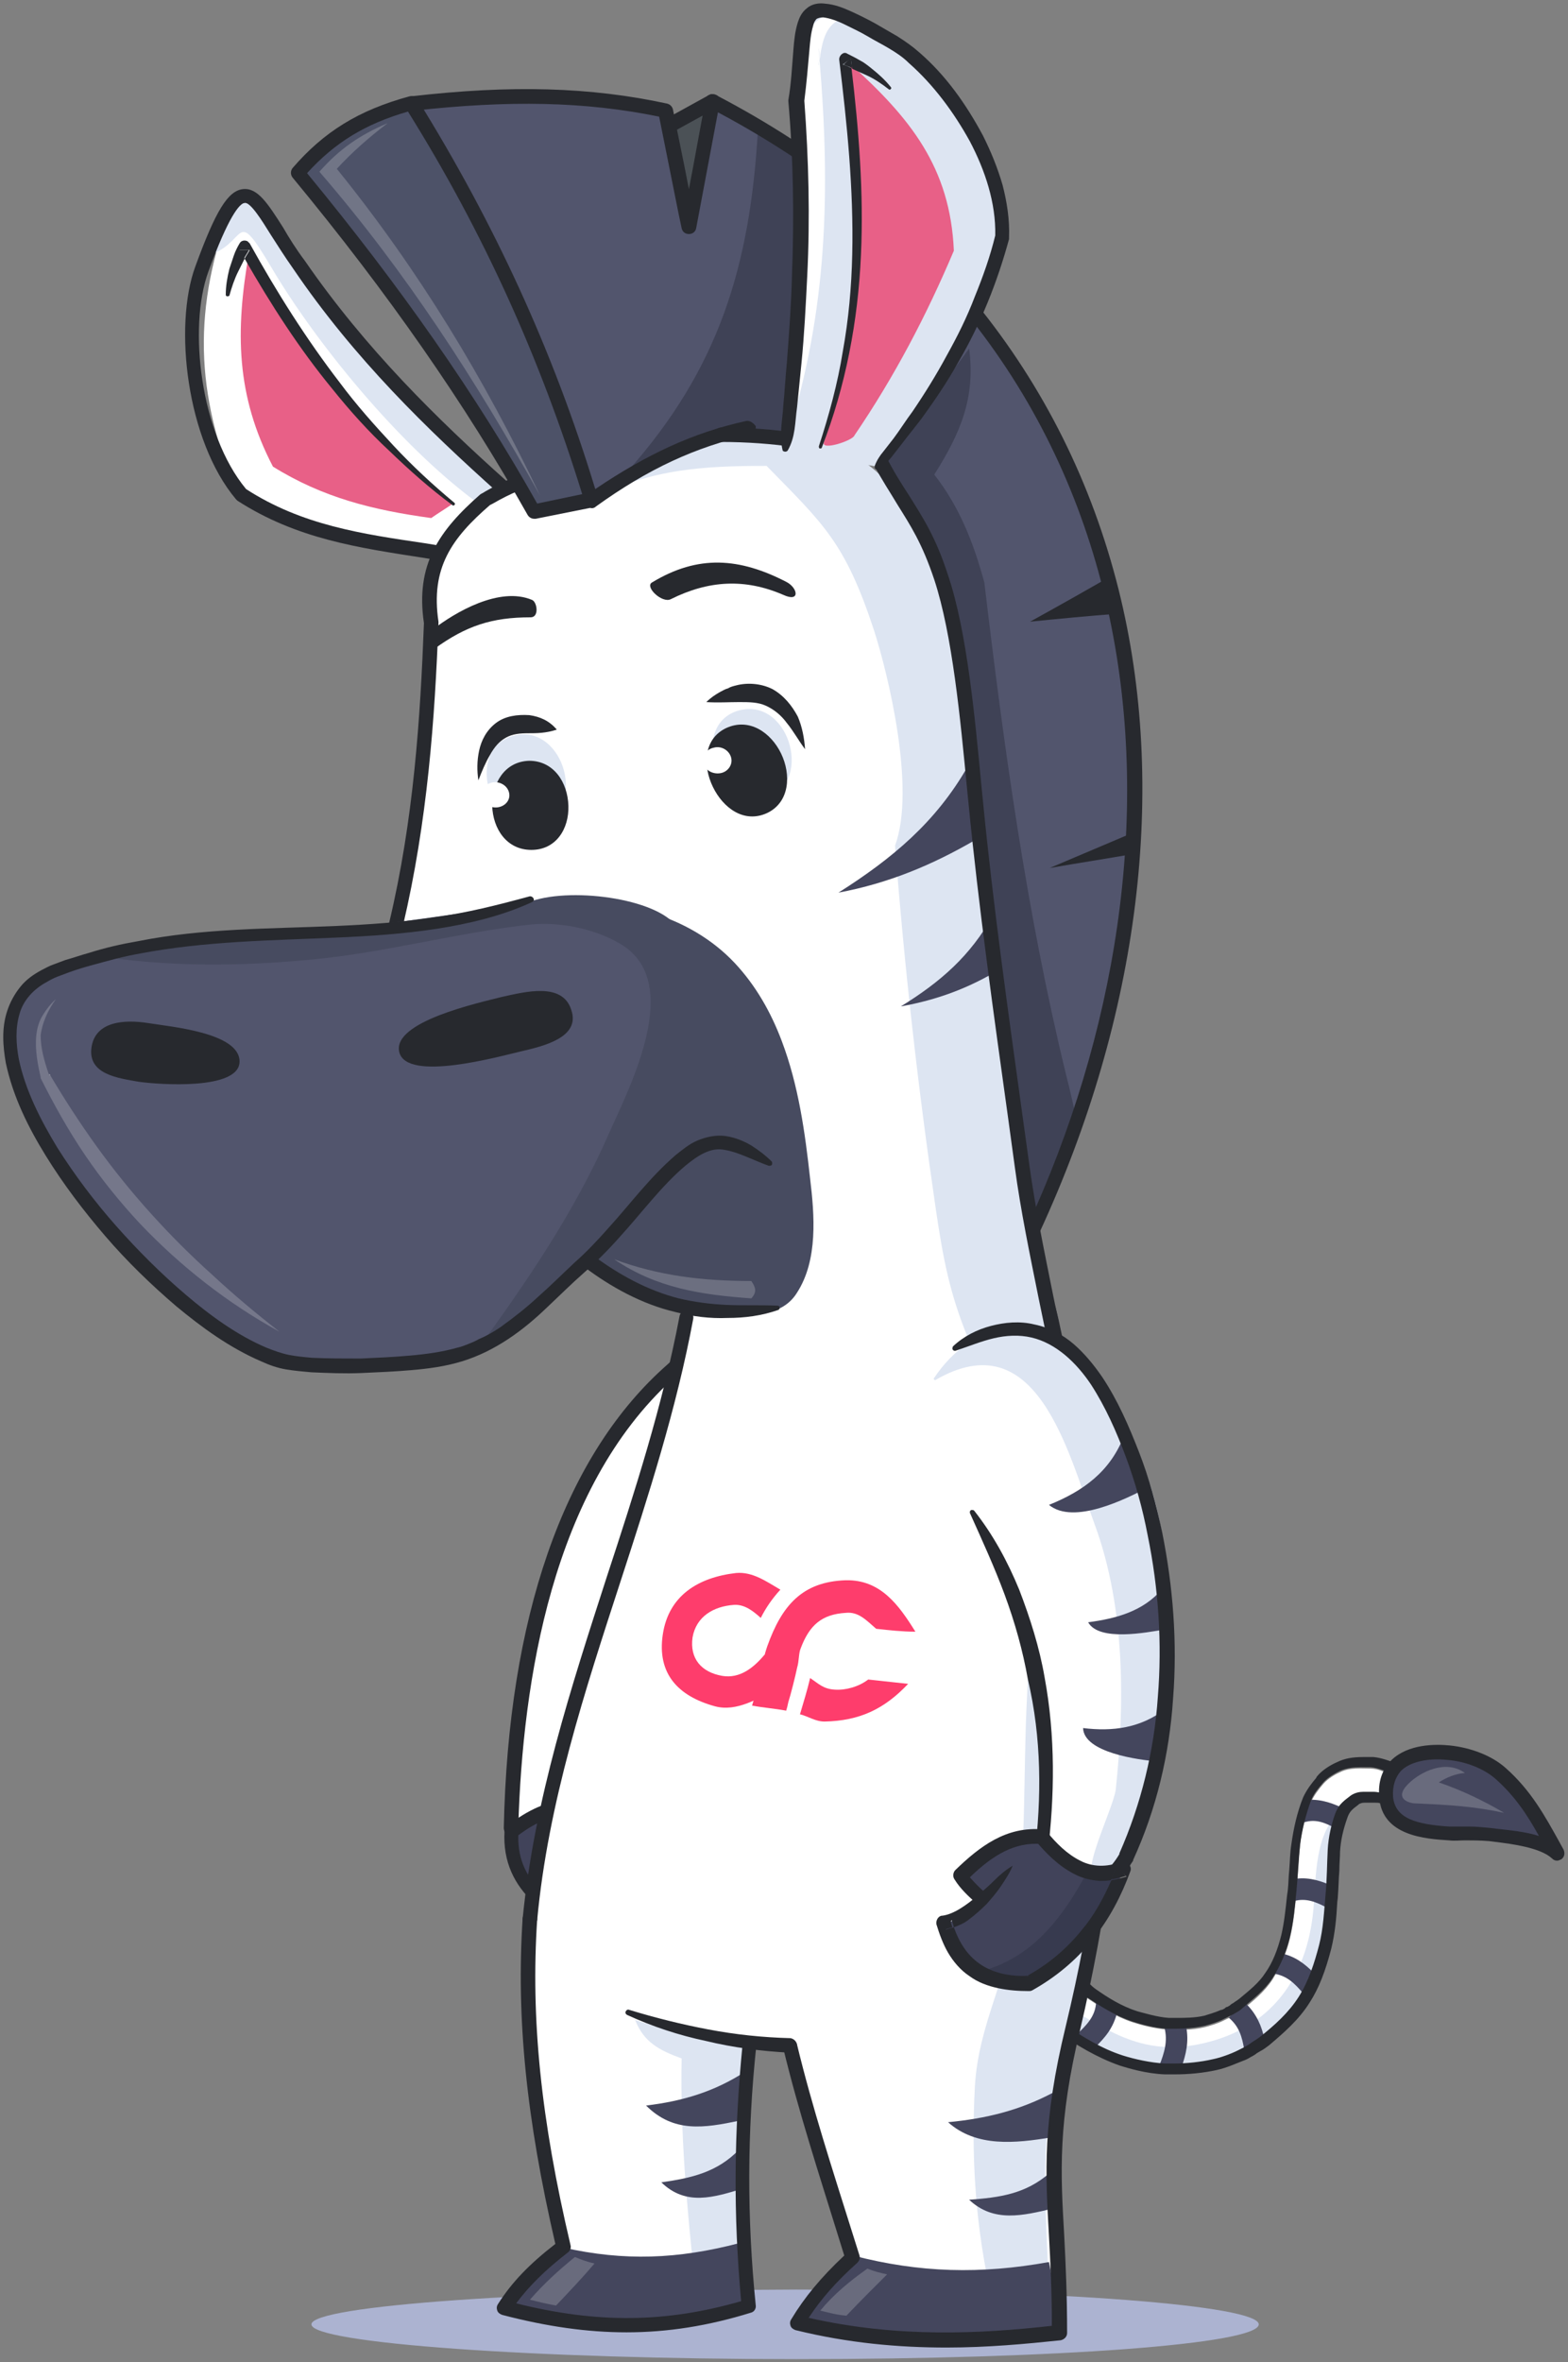 <?xml version="1.0" encoding="UTF-8"?>
<svg width="166px" height="250px" viewBox="0 0 166 250" version="1.1" xmlns="http://www.w3.org/2000/svg" xmlns:xlink="http://www.w3.org/1999/xlink">
    <rect x="0" y="0" width="166" height="250" fill="#808080" stroke="none"/>
    <!-- Generator: Sketch 52.6 (67491) - http://www.bohemiancoding.com/sketch -->
    <title>Sad</title>
    <desc>Created with Sketch.</desc>
    <g id="Home" stroke="none" stroke-width="1" fill="none" fill-rule="evenodd">
        <g transform="translate(-549, -968)" id="Body">
            <g transform="translate(0, 599)">
                <g id="Difference" transform="translate(101, 190)">
                    <g id="Sad" transform="translate(448, 179)">
                        <g id="zebra_sad">
                            <g id="Layer_9" transform="translate(32.278, 242.331)" fill="#ACB3D1" fill-rule="nonzero">
                                <path d="M0.692,3.681 C0.692,5.675 24.362,7.362 52.029,7.362 C79.772,7.362 100.983,5.752 100.983,3.681 C100.983,1.687 79.695,0 52.029,0 C24.362,0.077 0.692,1.687 0.692,3.681 Z" id="Shape"></path>
                            </g>
                            <g id="Layer_3" transform="translate(53.028, 138.804)" fill-rule="nonzero">
                                <path d="M17.676,6.595 C5.38,17.715 1.46,36.733 1.153,54.601 C4.534,58.436 8.377,59.586 13.219,57.899 C14.756,45.015 17.753,33.359 23.67,21.702 L35.121,1.687 C24.439,6.595 29.972,-4.601 17.676,6.595 Z" id="Shape" fill="#FFFFFF"></path>
                                <path d="M18.214,7.132 C24.669,1.227 25.745,1.917 27.129,2.761 C28.589,3.604 30.356,4.678 35.429,2.377 C35.813,2.224 35.967,1.764 35.813,1.38 C35.659,0.997 35.198,0.844 34.814,0.997 C30.433,2.991 29.127,2.224 27.897,1.457 C25.745,0.153 24.055,-0.307 17.138,6.058 C6.609,15.644 0.769,32.439 0.307,54.678 C0.307,54.831 0.384,55.061 0.461,55.215 C2.997,58.129 5.764,59.509 8.992,59.509 C10.375,59.509 11.835,59.279 13.295,58.742 C13.603,58.666 13.756,58.436 13.833,58.129 C15.524,44.325 18.829,32.899 24.208,22.163 C24.362,21.779 24.285,21.319 23.901,21.166 C23.517,20.936 23.056,21.089 22.902,21.472 C17.445,32.209 14.064,43.712 12.373,57.439 C8.146,58.742 4.842,57.822 1.844,54.448 C2.306,39.187 5.38,18.788 18.214,7.132 Z" id="Shape" fill="#27292E"></path>
                                <path d="M1.076,55.061 C0.692,61.503 6.302,64.034 11.374,66.564 C15.678,65.798 17.445,63.42 18.675,59.356 C16.831,57.515 15.294,55.675 14.064,53.221 C8.915,51.917 5.38,51.687 1.076,55.061 Z" id="Shape" fill="#41435A"></path>
                                <path d="M5.149,56.825 C6.994,61.35 9.76,63.88 14.371,65.414 C14.986,65.184 15.678,64.954 16.369,64.647 C15.601,62.96 14.756,61.196 14.064,59.433 C10.913,59.279 8.684,58.052 6.456,55.905 C5.994,56.288 5.61,56.518 5.149,56.825 Z" id="Shape" fill="#373A4F"></path>
                                <path d="M14.294,52.531 C8.915,51.074 5.149,50.92 0.692,54.448 C0.538,54.601 0.384,54.755 0.384,54.985 C4.4797499e-14,61.656 5.533,64.494 10.452,66.948 L11.067,67.255 C11.144,67.331 11.297,67.331 11.451,67.331 C11.528,67.331 11.528,67.331 11.605,67.331 C16.754,66.411 18.444,63.037 19.52,59.586 C19.597,59.279 19.52,59.049 19.29,58.819 C17.215,56.748 15.831,54.985 14.832,52.914 C14.679,52.761 14.448,52.607 14.294,52.531 Z M11.451,65.798 L11.067,65.567 C6.225,63.19 1.691,60.89 1.844,55.445 C5.61,52.607 8.838,52.684 13.526,53.911 C14.525,55.905 15.831,57.592 17.753,59.586 C16.523,63.42 14.832,65.107 11.451,65.798 Z" id="Shape" fill="#27292E"></path>
                                <path d="M9.914,57.669 C8.761,57.362 7.762,56.748 6.686,56.058 C6.609,55.982 6.456,55.982 6.379,56.058 C6.225,56.135 6.225,56.365 6.379,56.442 C7.224,57.439 8.3,58.206 9.606,58.742 C10.836,59.279 12.219,59.433 13.526,59.433 C13.526,59.433 13.603,59.433 13.603,59.433 C14.064,59.433 14.371,59.049 14.294,58.589 C14.294,58.129 13.91,57.822 13.449,57.899 C12.219,57.975 11.067,57.975 9.914,57.669 Z" id="Shape" fill="#27292E"></path>
                            </g>
                            <g id="Face" fill-rule="nonzero">
                                <path d="M113.356,209.816 C113.28,209.739 113.126,209.663 113.049,209.586 C112.357,210.736 111.819,211.887 111.051,213.037 C111.743,213.574 111.819,213.804 112.665,214.34 C114.586,215.567 116.354,216.794 118.813,217.561 C120.043,217.945 121.733,218.328 123.27,218.405 C124.807,218.482 126.729,218.328 128.343,218.021 C129.188,217.868 130.187,217.408 130.956,217.101 C131.186,217.025 131.417,216.871 131.57,216.794 C131.724,216.718 131.955,216.564 132.108,216.488 C132.569,216.181 132.954,215.951 133.338,215.644 C134.875,214.417 136.335,213.037 137.411,211.426 C138.487,209.739 139.102,207.822 139.563,205.982 C140.024,204.141 140.101,202.301 140.255,200.613 C140.408,198.926 140.408,197.239 140.485,195.859 C140.562,194.402 140.946,193.175 141.254,192.101 C141.638,191.028 142.253,190.644 142.944,190.107 C143.636,189.571 144.405,189.801 145.019,189.724 C145.634,189.647 146.172,189.801 146.556,189.877 C146.941,189.877 147.018,189.954 147.171,189.954 C147.325,189.954 147.248,189.954 147.325,189.954 C147.786,189.801 148.094,189.877 148.247,189.417 C148.401,188.88 148.401,188.497 147.786,188.113 C147.632,187.96 147.556,187.883 147.018,187.73 C146.556,187.577 145.942,187.193 145.096,187.193 C144.251,187.193 142.868,187.04 141.869,187.577 C141.331,187.807 140.562,188.267 140.101,188.804 C139.64,189.34 139.102,190.031 138.794,190.721 C138.18,192.178 137.795,193.712 137.642,195.322 C137.411,196.933 137.411,198.62 137.257,200.23 C137.104,201.84 136.95,203.528 136.566,205.138 C136.181,206.748 135.567,208.129 134.721,209.509 C133.876,210.813 132.646,211.81 131.494,212.73 C131.186,212.96 130.802,213.19 130.571,213.344 C130.341,213.497 130.187,213.574 129.956,213.65 C129.803,213.727 129.649,213.804 129.495,213.88 C128.881,214.187 128.112,214.417 127.497,214.571 C126.191,214.877 124.654,214.877 123.501,214.801 C122.271,214.724 120.811,214.34 119.889,214.034 C118.044,213.42 116.507,212.423 115.124,211.503 C114.432,211.043 114.356,210.736 113.971,210.429 C113.587,210.123 113.741,210.123 113.356,209.816 C113.356,209.816 113.433,209.893 113.356,209.816 Z" id="Shape" fill="#FFFFFF"></path>
                                <path d="M146.172,190.414 C146.172,190.184 146.095,189.877 146.172,189.647 C145.481,189.801 144.943,189.954 144.405,190.184 C144.943,190.031 145.481,190.107 146.172,190.414 Z" id="Shape" fill="#DDE5F2"></path>
                                <path d="M141.945,191.564 C142.56,190.951 143.406,190.491 144.405,190.107 C143.559,190.184 142.868,190.644 142.022,191.181 C141.945,191.334 141.945,191.411 141.945,191.564 Z" id="Shape" fill="#DDE5F2"></path>
                                <path d="M139.102,201.38 C138.641,208.819 134.952,214.264 128.035,216.104 C121.119,217.945 117.353,214.954 111.819,211.656 C111.512,212.193 111.051,212.807 110.82,213.42 C114.432,216.641 119.966,218.635 124.423,218.942 C134.414,219.632 139.332,211.196 140.485,204.141 C141.484,197.776 140.946,196.779 141.945,191.641 C139.486,193.788 139.332,197.393 139.102,201.38 Z" id="Shape" fill="#DDE5F2"></path>
                                <path d="M130.11,213.574 C131.186,214.494 131.494,215.567 131.724,216.948 C131.878,216.871 131.955,216.948 132.108,216.871 C132.723,216.564 133.261,216.181 133.876,215.874 C133.569,214.417 133.031,213.19 131.955,212.117 C131.494,212.347 131.032,212.653 130.571,212.883 C130.418,213.113 130.264,213.344 130.11,213.574 Z" id="Shape" fill="#44465D"></path>
                                <path d="M134.875,208.896 C136.258,209.126 137.027,209.893 137.949,210.966 C138.18,210.736 138.41,210.583 138.641,210.353 C138.794,209.893 139.025,209.356 139.179,208.896 C138.103,207.822 137.104,207.055 135.644,206.748 C135.413,207.285 135.182,207.745 134.952,208.282 C134.875,208.436 134.875,208.666 134.875,208.896 Z" id="Shape" fill="#44465D"></path>
                                <path d="M136.719,200.537 C136.796,200.767 136.873,200.997 136.95,201.227 C138.256,200.844 139.332,201.304 140.485,201.917 C140.485,201.84 140.562,201.84 140.562,201.764 C140.639,200.997 140.716,200.23 140.716,199.463 C139.409,198.926 138.18,198.62 136.719,198.926 C136.796,199.463 136.796,200 136.719,200.537 Z" id="Shape" fill="#44465D"></path>
                                <path d="M137.872,192.178 C137.949,192.408 138.026,192.638 138.103,192.868 C139.332,192.485 140.331,192.945 141.484,193.558 C141.869,192.868 142.176,192.255 142.56,191.564 C141.177,190.874 139.947,190.414 138.41,190.491 C138.18,191.028 138.026,191.641 137.872,192.178 Z" id="Shape" fill="#44465D"></path>
                                <path d="M113.894,215.414 C114.048,215.567 114.202,215.798 114.356,215.951 C114.817,216.258 115.355,216.488 115.816,216.794 C117.045,215.644 117.891,214.571 118.275,212.96 C117.66,212.577 117.122,212.27 116.507,211.887 C116.354,211.887 116.2,211.887 116.046,211.887 C115.969,213.42 115.047,214.34 113.894,215.414 Z" id="Shape" fill="#44465D"></path>
                                <path d="M123.194,218.865 C123.808,218.865 124.423,218.942 125.038,218.942 C125.576,217.408 125.883,216.104 125.576,214.494 C124.961,214.494 124.346,214.417 123.731,214.417 C123.578,214.494 123.424,214.494 123.27,214.571 C123.655,216.028 123.27,217.255 122.732,218.635 C122.809,218.712 123.04,218.788 123.194,218.865 Z" id="Shape" fill="#44465D"></path>
                                <path d="M148.478,187.04 C148.247,186.887 148.017,186.733 147.556,186.58 C147.479,186.58 147.325,186.503 147.248,186.426 C146.787,186.273 146.172,186.043 145.404,185.966 L145.327,185.966 C145.019,185.966 144.712,185.966 144.328,185.966 C143.175,185.966 142.33,186.12 141.561,186.503 C141.023,186.733 140.024,187.27 139.409,188.037 L139.332,188.19 C138.871,188.727 138.333,189.417 137.949,190.261 C137.334,191.794 136.95,193.482 136.719,195.169 C136.566,196.089 136.566,197.009 136.489,197.929 C136.412,198.62 136.412,199.387 136.335,200.077 L136.258,200.613 C136.105,202.071 135.951,203.528 135.644,204.831 C135.259,206.365 134.721,207.745 133.953,208.819 C133.261,209.893 132.262,210.66 131.263,211.503 L130.956,211.733 C130.802,211.81 130.648,211.963 130.494,212.04 C130.341,212.117 130.264,212.193 130.187,212.27 C130.033,212.347 129.956,212.423 129.88,212.423 C129.803,212.423 129.726,212.5 129.649,212.577 C129.495,212.653 129.419,212.73 129.265,212.73 C128.573,213.037 127.958,213.19 127.497,213.344 C126.498,213.574 125.422,213.574 124.654,213.574 C124.346,213.574 124.039,213.574 123.731,213.574 C122.502,213.497 121.042,213.037 120.427,212.883 C118.736,212.347 117.276,211.426 115.969,210.506 C115.662,210.276 115.508,210.123 115.355,209.969 C115.201,209.816 115.124,209.663 114.894,209.509 C114.74,209.433 114.74,209.356 114.74,209.356 C114.663,209.279 114.586,209.202 114.432,209.049 C114.432,209.049 114.356,208.972 114.356,208.972 C114.202,208.896 114.048,208.742 113.894,208.589 L112.895,207.975 L112.281,208.972 C112.05,209.433 111.819,209.816 111.512,210.276 C111.128,211.043 110.744,211.733 110.282,212.347 L109.744,213.267 L110.59,213.88 C110.82,214.034 110.974,214.187 111.128,214.34 C111.358,214.571 111.666,214.877 112.204,215.261 C113.971,216.411 115.969,217.715 118.582,218.635 C119.351,218.865 121.272,219.479 123.347,219.555 C123.655,219.555 123.962,219.555 124.346,219.555 C125.883,219.555 127.42,219.402 128.804,219.095 C129.88,218.865 131.032,218.328 131.647,218.098 C131.878,218.021 132.185,217.868 132.416,217.715 L132.569,217.638 C132.723,217.561 132.954,217.408 133.031,217.331 C133.184,217.255 133.261,217.178 133.415,217.101 C133.722,216.948 134.03,216.718 134.337,216.488 C135.874,215.184 137.488,213.804 138.641,211.963 C139.64,210.429 140.331,208.589 140.946,206.212 C141.331,204.601 141.484,202.991 141.561,201.534 C141.561,201.227 141.638,200.997 141.638,200.69 C141.715,199.77 141.715,198.85 141.792,198.006 C141.792,197.239 141.869,196.549 141.869,195.936 C141.945,194.785 142.176,193.712 142.637,192.408 C142.868,191.718 143.175,191.488 143.79,191.028 L143.867,190.951 C144.02,190.874 144.174,190.798 144.481,190.798 L144.712,190.798 L144.943,190.798 C145.173,190.798 145.25,190.798 145.404,190.798 C145.481,190.798 145.481,190.798 145.557,190.798 C145.788,190.798 145.942,190.798 146.172,190.874 C146.326,190.874 146.556,190.951 146.71,190.951 L146.787,191.028 L147.556,191.028 L147.709,191.028 L147.863,190.951 C147.94,190.951 147.94,190.951 148.017,190.874 C148.324,190.798 149.169,190.644 149.477,189.647 C149.938,188.19 149.093,187.423 148.478,187.04 Z M148.324,189.34 C148.17,189.877 147.863,189.724 147.402,189.877 C147.402,189.877 147.402,189.877 147.402,189.877 C147.402,189.877 147.402,189.877 147.248,189.877 C147.094,189.877 146.941,189.801 146.633,189.801 C146.326,189.801 145.865,189.647 145.404,189.647 C145.327,189.647 145.173,189.647 145.096,189.647 C145.019,189.647 144.866,189.647 144.712,189.647 C144.558,189.647 144.405,189.647 144.328,189.647 C143.944,189.647 143.482,189.724 143.021,190.031 C142.33,190.567 141.715,190.951 141.331,192.025 C140.946,193.098 140.639,194.402 140.562,195.782 C140.485,197.239 140.485,198.926 140.331,200.537 C140.178,202.224 140.101,204.141 139.64,205.905 C139.179,207.669 138.564,209.663 137.488,211.35 C136.412,213.037 134.952,214.34 133.415,215.567 C133.031,215.874 132.569,216.104 132.185,216.411 C132.031,216.488 131.801,216.641 131.647,216.718 C131.494,216.794 131.186,216.948 131.032,217.025 C130.264,217.408 129.188,217.791 128.419,217.945 C127.113,218.252 125.576,218.405 124.269,218.405 C123.962,218.405 123.655,218.405 123.347,218.405 C121.81,218.328 120.119,217.945 118.89,217.561 C116.507,216.794 114.663,215.567 112.742,214.34 C111.896,213.804 111.819,213.497 111.128,213.037 C111.819,211.887 112.434,210.736 113.126,209.586 C113.203,209.663 113.356,209.739 113.433,209.816 C113.433,209.816 113.433,209.816 113.433,209.816 C113.433,209.816 113.433,209.816 113.433,209.816 C113.433,209.816 113.433,209.816 113.433,209.816 C113.741,210.046 113.587,210.046 113.971,210.353 C114.356,210.66 114.432,210.966 115.124,211.426 C116.507,212.347 118.044,213.344 119.889,213.957 C120.811,214.264 122.271,214.647 123.501,214.724 C123.808,214.724 124.116,214.724 124.423,214.724 C125.422,214.724 126.498,214.647 127.497,214.417 C128.112,214.264 128.881,214.034 129.495,213.727 C129.649,213.65 129.803,213.574 129.956,213.497 C130.11,213.42 130.264,213.344 130.571,213.19 C130.802,213.037 131.186,212.883 131.494,212.577 C132.646,211.58 133.876,210.66 134.721,209.356 C135.567,208.052 136.181,206.595 136.566,204.985 C136.95,203.374 137.104,201.687 137.257,200.077 C137.411,198.466 137.488,196.779 137.642,195.169 C137.872,193.558 138.256,192.025 138.794,190.567 C139.102,189.801 139.64,189.187 140.101,188.65 C140.562,188.113 141.407,187.653 141.869,187.423 C142.56,187.117 143.329,187.04 144.097,187.04 C144.481,187.04 144.789,187.04 145.096,187.04 C145.942,187.117 146.556,187.423 147.018,187.577 C147.479,187.73 147.556,187.807 147.786,187.96 C148.478,188.42 148.555,188.88 148.324,189.34 Z" id="Shape" fill="#27292E"></path>
                                <path d="M153.396,185.506 C150.092,185.199 146.48,186.196 146.787,190.184 C147.018,193.482 150.706,193.865 153.473,194.018 C155.01,194.095 156.009,193.942 157.777,194.172 C159.544,194.402 163.387,194.709 164.924,196.166 C163.156,193.021 161.696,190.184 158.853,187.653 C157.546,186.503 155.394,185.736 153.396,185.506 Z" id="Shape" fill="#44465D"></path>
                                <path d="M159.391,187.117 C157.931,185.813 155.702,184.969 153.473,184.739 C151.936,184.586 149.093,184.586 147.325,186.273 C146.326,187.27 145.865,188.574 146.019,190.261 C146.326,194.325 150.937,194.632 153.396,194.785 C154.011,194.862 154.549,194.785 155.087,194.785 C155.856,194.785 156.624,194.785 157.623,194.862 L158.238,194.939 C160.082,195.169 163.08,195.552 164.309,196.702 C164.463,196.856 164.617,196.933 164.847,196.933 C165.001,196.933 165.155,196.856 165.308,196.779 C165.616,196.549 165.693,196.166 165.539,195.782 L165.078,194.939 C163.541,192.178 162.081,189.494 159.391,187.117 Z M158.469,193.558 L157.854,193.482 C157.008,193.405 156.317,193.328 155.702,193.328 C155.471,193.328 155.318,193.328 155.087,193.328 C154.549,193.328 154.088,193.328 153.473,193.328 C149.938,193.098 147.709,192.485 147.479,190.184 C147.402,189.034 147.709,188.113 148.324,187.423 C149.246,186.503 151.091,186.043 153.243,186.273 C155.164,186.426 157.085,187.193 158.315,188.267 C160.39,190.107 161.696,192.101 162.926,194.325 C161.543,193.865 159.775,193.712 158.469,193.558 Z" id="Shape" fill="#27292E"></path>
                                <path d="M149.093,188.804 C147.479,190.414 149.246,190.874 149.861,190.874 C153.396,191.028 156.009,191.181 159.237,191.871 C157.008,190.567 154.78,189.494 152.32,188.65 C153.166,188.113 154.088,187.73 155.087,187.653 C153.089,186.196 150.399,187.5 149.093,188.804 Z" id="Shape" fill="#FFFFFF" opacity="0.2"></path>
                                <path d="M117.583,193.252 C118.275,185.813 118.582,177.377 117.276,169.709 C115.816,161.043 114.202,148.083 111.589,139.877 C105.056,119.095 103.058,86.58 101.06,69.555 C99.062,52.531 99.446,66.718 97.909,55.291 C93.759,51.15 89.84,46.549 82.923,46.319 C70.319,46.012 59.868,48.543 48.801,54.601 C45.727,58.129 44.958,60.89 45.343,65.721 C46.111,74.463 44.036,88.267 42.883,95.859 C41.731,103.451 50.031,105.061 51.568,107.055 C55.794,112.577 58.638,113.957 61.943,117.715 C66.707,123.16 70.55,126.84 71.933,133.742 C73.394,141.258 70.704,148.466 68.782,155.445 C66.477,163.727 63.941,171.012 61.251,179.218 C59.176,185.353 54.872,194.785 57.562,200.997 C63.941,215.798 69.474,214.647 83.692,216.564 C85.92,224.08 87.995,231.748 89.917,239.417 C87.842,241.411 86.151,243.482 84.614,245.859 C94.22,248.083 102.751,249.233 112.281,246.319 C111.281,234.279 110.667,225 114.202,212.807 C115.739,207.285 117.045,199.693 117.583,193.252 Z" id="Shape" fill="#FFFFFF"></path>
                                <path d="M56.409,200 C55.794,212.5 56.64,225.69 59.56,237.883 C57.024,239.647 55.103,241.564 53.643,244.325 C62.788,247.009 70.473,247.239 79.542,244.095 C78.927,234.816 78.619,225.69 79.542,216.488 C73.086,203.681 71.395,199.08 56.409,200 Z" id="Shape" fill="#FFFFFF"></path>
                                <path d="M73.547,241.334 C75.007,240.798 76.468,240.261 77.928,239.724 C78.158,231.902 78.619,224.156 79.619,216.411 C75.392,215.874 71.319,215.107 67.245,213.804 C68.168,216.181 69.858,217.025 72.164,217.868 C72.01,225.69 72.702,233.512 73.547,241.334 Z" id="Shape" fill="#DDE5F2"></path>
                                <path d="M24.593,21.472 C20.366,32.592 20.596,41.564 25.207,52.531 C31.894,55.445 38.58,57.132 45.804,58.359 C47.956,55.368 50.492,53.298 53.719,51.61 C44.344,44.095 36.889,36.503 30.356,26.15 C29.204,24.233 27.59,21.089 24.593,21.472 Z" id="Shape" fill="#FFFFFF"></path>
                                <path d="M31.279,19.018 C41.039,29.908 49.262,41.411 56.332,54.141 C58.254,53.758 60.098,53.374 62.019,52.914 C58.177,37.883 51.798,24.54 44.036,11.196 C38.426,12.423 34.199,13.804 31.279,19.018 Z" id="Shape" fill="#4D5268"></path>
                                <path d="M72.856,23.926 C72.01,19.939 71.165,15.874 70.243,11.887 C61.405,10.123 52.951,10.199 43.959,11.273 C51.721,24.693 58.715,37.883 63.095,52.837 C65.939,49.233 72.394,46.702 76.16,46.396 C79.926,46.089 80.387,46.396 83.538,46.166 C83.692,41.181 84.921,35.89 85.075,30.905 C85.229,25.997 84.46,21.472 84.306,16.641 C81.386,14.647 78.466,12.807 75.315,11.196 C74.546,15.414 73.701,19.632 72.856,23.926 Z" id="Shape" fill="#52556D"></path>
                                <path d="M74.854,11.043 C73.47,11.733 72.01,12.5 70.627,13.19 C71.319,16.488 72.01,19.785 72.702,23.16 C73.394,19.095 74.162,15.107 74.854,11.043 Z" id="Shape" fill="#4B5156"></path>
                                <path d="M93.068,48.62 C94.989,51.764 96.91,54.908 98.831,58.052 C101.214,67.101 102.674,76.074 103.673,85.429 C105.21,100.383 107.593,115.337 109.514,130.215 C115.585,117.485 118.582,104.448 120.196,90.567 C120.273,89.647 120.273,88.727 120.273,88.267 C119.428,68.558 118.352,52.914 103.366,33.589 C100.292,38.65 97.602,44.555 93.068,48.62 Z" id="Shape" fill="#52556D"></path>
                                <path d="M120.35,87.96 C117.276,89.264 114.202,90.567 111.128,91.871 C114.202,91.334 117.199,90.874 120.273,90.337 C120.273,89.494 120.273,88.727 120.35,87.96 Z" id="Shape" fill="#27292E"></path>
                                <path d="M118.352,64.954 C118.198,63.574 118.044,62.193 117.891,60.813 C114.97,62.5 111.973,64.187 109.053,65.798 C112.127,65.491 115.278,65.184 118.352,64.954 Z" id="Shape" fill="#27292E"></path>
                                <path d="M113.894,213.727 C114.74,210.583 116.046,206.979 116.431,203.604 C116.507,203.604 116.507,203.528 116.507,203.604 C116.738,199.463 117.122,196.166 117.43,191.871 C118.736,172.163 113.818,151.534 110.129,132.439 C107.285,117.561 104.903,104.601 103.904,89.801 C102.674,80.598 102.059,71.242 100.292,62.04 C96.142,53.374 94.22,48.62 84.921,45.859 C76.16,44.555 69.628,47.316 62.865,52.761 C68.859,49.617 74.546,49.31 81.156,49.31 C87.15,55.445 89.456,57.362 92.53,66.718 C93.99,71.242 96.987,83.436 94.758,89.494 C95.757,102.531 97.218,115.337 99.062,127.914 C99.831,133.129 100.522,136.887 102.52,141.718 C104.442,146.242 109.514,150.153 109.591,155.445 C109.668,164.034 109.053,172.316 108.669,180.828 C108.361,187.883 108.592,195.706 107.669,202.454 C106.747,209.202 103.596,214.187 103.212,220.782 C102.828,227.914 103.212,234.739 104.672,241.794 C106.747,241.411 108.899,241.028 110.974,240.644 C110.744,234.663 110.282,228.604 111.205,222.699 C111.896,219.325 113.049,216.948 113.894,213.727 Z" id="Shape" fill="#DDE5F2"></path>
                                <path d="M33.584,31.365 C30.971,27.837 31.432,26.534 28.589,22.929 C25.745,19.248 22.825,23.16 21.672,27.147 C26.437,25.92 24.593,21.319 28.819,28.451 C33.507,36.35 42.192,47.009 50.338,53.067 C51.491,53.067 52.259,52.377 53.258,51.994 C49.954,48.85 46.495,46.396 43.268,43.021 C40.04,39.647 36.197,34.893 33.584,31.365 Z" id="Shape" fill="#DDE5F2"></path>
                                <path d="M102.597,36.887 C99.677,40.874 96.756,44.862 93.836,48.85 C95.143,51.61 96.91,53.911 98.063,56.748 C99.6,60.429 99.907,59.816 100.599,64.801 C101.291,69.785 102.367,77.454 103.135,84.049 C103.904,90.721 105.056,101.15 105.902,108.052 C106.901,116.028 108.207,122.623 109.514,130.215 C111.128,126.764 112.742,123.39 114.279,119.939 C113.818,117.791 113.356,115.644 112.819,113.574 C108.669,96.472 106.286,79.141 104.211,61.656 C103.058,57.439 101.598,53.681 98.908,50.23 C101.675,45.859 103.289,42.101 102.597,36.887 Z" id="Shape" fill="#3F4256"></path>
                                <path d="M59.637,237.883 C57.178,239.647 55.333,241.794 53.719,244.325 C62.788,246.396 70.627,247.086 79.619,244.095 C79.157,241.871 78.696,239.647 78.235,237.423 C71.78,239.11 66.093,239.34 59.637,237.883 Z" id="Shape" fill="#44465D"></path>
                                <path d="M90.301,238.727 C87.919,240.798 86.074,243.021 84.614,245.782 C94.144,248.083 102.751,248.39 112.281,246.089 C111.896,243.865 111.512,241.641 111.051,239.417 C103.827,240.721 97.371,240.567 90.301,238.727 Z" id="Shape" fill="#44465D"></path>
                                <path d="M56.102,243.405 C57.024,243.635 57.946,243.865 58.869,244.018 C60.252,242.561 61.635,241.104 62.942,239.571 C62.25,239.417 61.558,239.187 60.867,238.88 C59.176,240.261 57.562,241.718 56.102,243.405 Z" id="Shape" fill="#FFFFFF" opacity="0.2"></path>
                                <path d="M86.843,244.555 C87.765,244.785 88.61,245.015 89.609,245.092 C90.993,243.635 92.453,242.178 93.913,240.721 C93.221,240.567 92.53,240.414 91.838,240.107 C89.994,241.411 88.303,242.791 86.843,244.555 Z" id="Shape" fill="#FFFFFF" opacity="0.2"></path>
                                <path d="M88.764,94.479 C94.067,93.482 98.678,91.564 103.289,88.88 C102.981,86.273 102.751,83.742 102.444,81.135 C99.062,87.04 94.451,90.874 88.764,94.479 Z" id="Shape" fill="#44465D"></path>
                                <path d="M95.373,106.518 C99.216,105.828 102.52,104.601 105.825,102.607 C105.594,100.69 105.364,98.773 105.133,96.856 C102.751,101.15 99.6,103.911 95.373,106.518 Z" id="Shape" fill="#44465D"></path>
                                <path d="M78.235,224.463 C78.466,222.699 78.696,221.012 78.927,219.248 C75.622,221.396 72.241,222.393 68.398,222.853 C71.319,225.767 74.546,225.23 78.235,224.463 Z" id="Shape" fill="#44465D"></path>
                                <path d="M78.773,231.595 C78.619,230.215 78.466,228.911 78.235,227.531 C75.93,229.908 73.24,230.521 70.012,230.982 C72.625,233.512 75.545,232.592 78.773,231.595 Z" id="Shape" fill="#44465D"></path>
                                <path d="M100.369,224.617 C103.366,227.301 107.516,226.84 111.281,226.227 C111.589,224.617 111.205,223.083 111.512,221.472 C107.9,223.39 104.365,224.233 100.369,224.617 Z" id="Shape" fill="#44465D"></path>
                                <path d="M111.512,233.742 C111.358,232.515 111.281,231.212 111.128,229.985 C108.592,232.209 105.825,232.592 102.597,232.822 C105.21,235.276 108.284,234.509 111.512,233.742 Z" id="Shape" fill="#44465D"></path>
                                <path d="M66.477,49.847 C72.087,46.933 77.006,44.939 83.384,46.089 C84.998,36.196 85.075,26.534 84.383,16.564 C83,15.644 81.617,14.801 80.233,13.88 C79.388,28.221 76.083,39.034 66.477,49.847 Z" id="Shape" fill="#3F4256"></path>
                                <path d="M79.004,44.555 C73.394,45.782 68.475,48.083 63.019,51.764 C58.561,37.117 52.336,23.62 44.19,10.506 C44.036,10.199 43.652,10.123 43.344,10.199 C37.965,11.656 34.276,13.957 30.971,17.791 C30.741,18.098 30.741,18.482 30.971,18.788 C41.116,31.058 49.262,42.791 55.871,54.525 C56.025,54.755 56.256,54.908 56.563,54.908 C56.64,54.908 56.64,54.908 56.717,54.908 L62.481,53.758 C62.711,53.834 62.942,53.758 63.095,53.604 C68.629,49.617 73.624,47.316 79.388,46.012 C79.772,45.936 80.08,45.475 80.003,45.092 C79.772,44.785 79.388,44.479 79.004,44.555 Z M56.87,53.298 C50.415,41.794 42.422,30.368 32.508,18.328 C35.429,15.107 38.656,13.113 43.191,11.81 C51.183,24.617 57.178,37.883 61.635,52.301 L56.87,53.298 Z" id="Shape" fill="#27292E"></path>
                                <path d="M109.053,130.828 C109.13,130.905 109.283,130.905 109.36,130.905 C109.668,130.905 109.898,130.752 110.052,130.445 C120.657,107.515 123.655,83.359 118.429,62.423 C112.742,39.724 97.986,21.626 75.776,10.046 C75.545,9.969 75.315,9.893 75.084,10.046 C74.854,10.123 74.7,10.353 74.7,10.583 C74.085,13.727 73.547,16.871 72.932,20.015 C72.394,17.178 71.78,14.34 71.242,11.58 C71.165,11.273 70.934,11.043 70.627,10.966 C62.481,9.202 54.104,8.972 43.498,10.199 C43.114,10.276 42.806,10.66 42.806,11.043 C42.883,11.426 43.268,11.733 43.652,11.733 C53.873,10.583 61.943,10.736 69.781,12.347 C70.473,15.798 71.165,19.248 71.856,22.699 L72.164,24.156 C72.241,24.54 72.548,24.77 72.932,24.77 C72.932,24.77 72.932,24.77 72.932,24.77 C73.317,24.77 73.624,24.54 73.701,24.156 C74.469,20.092 75.238,15.951 76.006,11.887 C124.346,37.653 127.344,89.571 108.745,129.831 C108.515,130.215 108.669,130.675 109.053,130.828 Z" id="Shape" fill="#27292E"></path>
                                <path d="M75.084,10.046 L70.627,12.5 C70.243,12.73 70.089,13.19 70.319,13.574 C70.473,13.804 70.704,13.957 71.011,13.957 C71.165,13.957 71.242,13.957 71.395,13.88 L75.853,11.426 C76.237,11.196 76.391,10.736 76.16,10.353 C75.93,9.969 75.469,9.893 75.084,10.046 Z" id="Shape" fill="#27292E"></path>
                                <path d="M108.284,118.328 C106.747,107.209 105.133,95.782 104.057,84.739 L103.904,83.206 C103.212,75.92 102.367,66.794 100.369,60.89 C99.062,56.825 97.679,54.755 96.295,52.531 C95.45,51.227 94.605,49.923 93.682,48.083 C93.606,47.929 93.375,47.776 93.221,47.699 C87.457,46.089 82.001,45.245 76.391,45.245 C76.391,45.245 76.391,45.245 76.391,45.245 C75.93,45.245 75.622,45.552 75.622,46.012 C75.622,46.472 75.93,46.779 76.391,46.779 C81.694,46.779 86.996,47.546 92.453,49.08 C93.375,50.844 94.22,52.071 94.989,53.374 C96.372,55.598 97.602,57.439 98.908,61.35 C100.83,67.178 101.675,76.15 102.367,83.359 L102.52,84.893 C103.596,95.936 105.21,107.439 106.747,118.482 L107.439,123.543 C108.054,128.144 109.053,132.899 109.975,137.5 C110.436,139.724 110.897,141.871 111.281,144.018 C111.358,144.402 111.666,144.632 112.05,144.632 C112.127,144.632 112.127,144.632 112.204,144.632 C112.588,144.555 112.895,144.172 112.819,143.712 C112.434,141.564 111.973,139.417 111.512,137.193 C110.59,132.592 109.591,127.837 108.976,123.313 L108.284,118.328 Z" id="Shape" fill="#27292E"></path>
                                <path d="M51.875,53.451 L52.182,53.298 C53.105,52.761 54.027,52.301 54.949,51.917 C55.333,51.764 55.487,51.304 55.333,50.92 C55.18,50.537 54.719,50.383 54.334,50.537 C53.335,50.997 52.336,51.457 51.414,51.994 L51.03,52.224 C50.953,52.224 50.953,52.301 50.876,52.301 C46.495,56.135 43.959,59.739 44.881,65.951 C44.497,75.997 43.806,86.733 41.193,97.699 C41.116,98.083 41.346,98.543 41.731,98.62 C41.807,98.62 41.884,98.62 41.884,98.62 C42.269,98.62 42.576,98.39 42.653,98.006 C45.266,86.887 46.034,76.074 46.419,65.951 C46.419,65.874 46.419,65.874 46.419,65.798 C45.573,60.123 47.802,56.979 51.875,53.451 Z" id="Shape" fill="#27292E"></path>
                                <path d="M75.007,214.801 C72.164,214.264 69.397,213.574 66.631,212.73 C66.477,212.653 66.323,212.73 66.246,212.883 C66.169,213.037 66.246,213.19 66.4,213.267 C69.09,214.494 71.856,215.414 74.777,216.028 C77.62,216.718 80.618,217.101 83.538,217.255 C83.999,217.255 84.306,216.948 84.383,216.564 C84.383,216.104 84.076,215.798 83.692,215.721 C80.694,215.644 77.851,215.337 75.007,214.801 Z" id="Shape" fill="#27292E"></path>
                                <path d="M71.933,139.34 C70.166,148.696 67.169,157.975 64.248,166.871 C60.482,178.528 56.563,190.491 55.333,203.067 C55.256,203.451 55.641,203.834 56.025,203.911 C56.025,203.911 56.102,203.911 56.102,203.911 C56.486,203.911 56.794,203.604 56.87,203.221 C58.023,190.798 61.943,178.911 65.708,167.331 C68.629,158.359 71.626,149.08 73.394,139.571 C73.47,139.187 73.163,138.727 72.779,138.65 C72.394,138.65 72.01,138.88 71.933,139.34 Z" id="Shape" fill="#27292E"></path>
                                <path d="M79.465,215.644 C79.004,215.644 78.696,215.874 78.619,216.334 C77.697,225.613 77.62,234.509 78.466,243.558 C70.473,245.859 63.249,245.936 54.642,243.788 C56.025,241.948 57.716,240.261 60.098,238.42 C60.329,238.267 60.482,237.96 60.406,237.653 C57.255,224.31 56.179,213.65 56.87,203.144 C56.87,202.684 56.563,202.377 56.179,202.301 C55.794,202.301 55.41,202.607 55.333,202.991 C54.642,213.574 55.718,224.233 58.792,237.5 C56.025,239.647 54.181,241.564 52.72,243.865 C52.567,244.095 52.567,244.325 52.644,244.555 C52.72,244.785 52.951,244.939 53.181,245.015 C57.869,246.242 62.173,246.856 66.323,246.856 C70.704,246.856 75.007,246.166 79.465,244.785 C79.849,244.709 80.08,244.325 80.003,243.942 C79.081,234.816 79.081,225.767 80.08,216.411 C80.156,216.028 79.849,215.721 79.465,215.644 Z" id="Shape" fill="#27292E"></path>
                                <path d="M115.047,153.758 C114.279,151.227 113.664,148.083 113.126,144.939 C112.665,142.485 112.204,140.107 111.743,138.344 C111.666,137.96 111.205,137.73 110.82,137.807 C110.436,137.883 110.206,138.344 110.282,138.727 C110.744,140.491 111.205,142.791 111.666,145.245 C112.204,148.39 112.819,151.61 113.664,154.218 C118.736,170.936 118.429,191.181 112.819,214.494 C110.359,224.617 110.667,229.908 111.051,236.656 C111.205,239.417 111.358,242.485 111.358,246.166 C103.827,247.009 95.066,247.469 85.613,245.322 C86.919,243.328 88.533,241.488 90.762,239.494 C90.993,239.264 91.069,238.957 90.993,238.727 L90.147,236.043 C88.149,229.678 85.997,223.083 84.383,216.411 C84.306,216.028 83.845,215.721 83.461,215.874 C83.077,215.951 82.769,216.411 82.923,216.794 C84.537,223.466 86.689,230.061 88.687,236.503 L89.379,238.727 C86.919,241.028 85.152,243.175 83.769,245.475 C83.615,245.706 83.615,245.936 83.692,246.166 C83.769,246.396 83.999,246.549 84.23,246.626 C89.84,248.006 95.143,248.466 100.215,248.466 C104.519,248.466 108.592,248.083 112.281,247.699 C112.665,247.623 112.972,247.316 112.972,246.933 C112.972,242.868 112.819,239.571 112.665,236.58 C112.281,229.985 111.973,224.693 114.356,214.801 C119.889,191.258 120.196,170.706 115.047,153.758 Z" id="Shape" fill="#27292E"></path>
                                <path d="M25.899,21.472 C26.514,21.396 27.667,23.236 28.666,24.847 C29.357,25.92 30.126,27.147 31.048,28.451 C37.504,37.96 45.266,45.475 52.72,52.147 C53.028,52.454 53.489,52.377 53.796,52.071 C54.104,51.764 54.027,51.304 53.719,50.997 C46.342,44.402 38.733,36.963 32.278,27.607 C31.356,26.38 30.587,25.153 29.972,24.08 C28.358,21.549 27.282,19.862 25.745,20.015 C24.131,20.169 22.825,22.316 20.673,28.221 C18.368,34.509 19.751,46.626 24.977,52.837 C25.054,52.914 25.054,52.914 25.131,52.991 C31.432,57.055 37.965,57.975 44.881,59.049 L46.265,59.279 C46.265,59.279 46.342,59.279 46.342,59.279 C46.726,59.279 47.033,58.972 47.11,58.589 C47.187,58.206 46.88,57.745 46.495,57.745 L45.112,57.515 C38.349,56.518 31.97,55.598 26.053,51.764 C21.211,45.936 19.905,34.663 22.056,28.758 C24.208,22.853 25.361,21.549 25.899,21.472 Z" id="Shape" fill="#27292E"></path>
                                <path d="M92.837,49.387 C98.985,41.948 103.596,34.586 106.132,25.077 C106.517,17.638 100.138,7.822 94.681,4.601 C83.231,-2.224 85.536,1.61 84.23,10.66 C85.306,23.236 84.614,35.276 83.077,47.699 L92.837,49.387 Z" id="Shape" fill="#DDE5F2"></path>
                                <path d="M86.766,6.288 C86.766,5.828 86.689,5.445 86.689,4.985 C86.689,5.828 86.535,7.745 86.766,6.288 Z" id="Shape" fill="#FFFFFF"></path>
                                <path d="M90.531,1.687 C85.92,0.153 84.383,4.831 84.306,7.975 C84.23,11.12 84.768,11.887 84.768,14.571 C85.69,25.153 84.998,35.583 83.384,46.166 C87.611,32.822 87.919,20.169 86.766,6.365 C86.535,7.822 86.689,5.905 86.689,5.061 C86.766,5.521 86.766,5.905 86.766,6.365 C86.766,6.212 86.843,6.058 86.843,5.828 C87.227,3.298 87.919,1.917 90.531,1.687 Z" id="Shape" fill="#FFFFFF"></path>
                                <path d="M85.075,10.813 C85.075,10.813 85.075,10.736 85.075,10.736 C85.075,10.736 85.075,10.66 85.075,10.66 L85.075,10.813 Z" id="Shape" fill="#27292E"></path>
                                <path d="M105.364,24.923 C105.364,24.923 105.364,25 105.364,25 C105.364,25 105.364,25.077 105.364,25.077 L105.364,24.923 Z" id="Shape" fill="#27292E"></path>
                                <path d="M100.215,37.653 C99.139,39.647 97.909,41.641 96.603,43.558 C95.911,44.479 95.296,45.475 94.605,46.396 L93.529,47.776 C93.144,48.236 92.837,48.696 92.606,49.31 C92.606,49.387 92.606,49.463 92.606,49.54 C92.683,49.693 92.914,49.77 93.068,49.617 C93.606,49.31 93.99,48.85 94.374,48.39 L95.45,47.009 C96.142,46.089 96.91,45.169 97.602,44.248 C98.985,42.331 100.292,40.414 101.444,38.344 C103.827,34.279 105.594,29.831 106.824,25.307 C106.824,25.23 106.824,25.23 106.824,25.153 C106.901,23.236 106.594,21.319 106.132,19.555 C105.594,17.715 104.903,16.028 104.057,14.34 C102.29,11.043 100.138,7.975 97.294,5.521 C96.603,4.908 95.834,4.371 94.989,3.834 C94.22,3.374 93.375,2.914 92.606,2.454 C91.761,1.994 90.993,1.61 90.147,1.227 C89.302,0.844 88.38,0.46 87.304,0.383 C86.766,0.307 85.997,0.383 85.459,0.844 C84.844,1.304 84.614,1.917 84.46,2.377 C84.153,3.374 84.076,4.294 83.999,5.215 C83.845,7.055 83.769,8.819 83.461,10.583 C83.461,10.66 83.461,10.736 83.461,10.736 C83.999,16.871 84.076,23.006 83.845,29.141 C83.769,32.209 83.538,35.276 83.307,38.344 C83.154,39.877 83.077,41.411 82.923,42.945 C82.846,44.479 82.462,46.012 82.846,47.623 C82.846,47.699 82.923,47.776 83,47.776 C83.154,47.853 83.307,47.776 83.384,47.699 C84.23,46.242 84.153,44.709 84.383,43.098 C84.537,41.564 84.691,40.031 84.844,38.497 C85.152,35.429 85.306,32.285 85.459,29.218 C85.767,23.083 85.613,16.871 85.152,10.66 C85.152,10.66 85.152,10.736 85.152,10.736 L85.152,10.583 C85.152,10.583 85.152,10.66 85.152,10.66 C85.382,8.896 85.536,7.055 85.69,5.291 C85.767,4.371 85.844,3.528 86.074,2.761 C86.151,2.377 86.305,2.147 86.458,1.994 C86.612,1.917 86.843,1.84 87.15,1.84 C87.842,1.917 88.687,2.224 89.456,2.607 C90.224,2.991 91.069,3.374 91.838,3.834 C92.606,4.294 93.375,4.678 94.144,5.138 C94.912,5.598 95.604,6.058 96.219,6.672 C98.831,8.972 100.983,11.887 102.674,14.954 C104.288,18.021 105.441,21.472 105.364,24.923 C105.364,24.923 105.364,24.847 105.364,24.847 L105.364,25 C105.364,25 105.364,24.923 105.364,24.923 C104.826,27.147 104.057,29.294 103.212,31.365 C102.367,33.589 101.368,35.583 100.215,37.653 Z" id="Shape" fill="#27292E"></path>
                                <path d="M28.896,49.387 C34.199,52.684 39.502,53.988 45.65,54.831 C46.419,54.294 47.187,53.834 47.956,53.298 C39.041,45.552 32.124,37.04 26.36,26.764 C24.9,35.046 24.977,41.871 28.896,49.387 Z" id="Shape" fill="#E86087"></path>
                                <path d="M90.455,46.089 C94.681,39.877 98.063,33.436 100.983,26.534 C100.599,17.715 96.372,12.5 89.994,6.748 C91.377,20.399 91.838,33.742 87.227,46.779 C86.843,47.776 90.301,46.626 90.455,46.089 Z" id="Shape" fill="#E86087"></path>
                                <path d="M41.039,13.037 C38.119,14.264 35.89,15.798 33.815,18.175 C42.96,28.758 50.338,40.184 57.178,52.454 C51.26,40.031 44.344,28.604 35.659,17.868 C37.273,16.104 39.118,14.494 41.039,13.037 Z" id="Shape" fill="#FFFFFF" opacity="0.2"></path>
                                <path d="M25.284,26.457 C25.438,26.764 25.669,27.071 25.822,27.377 C25.976,27.071 26.206,26.764 26.36,26.457 L25.284,26.457 Z" id="Shape" fill="#27292E"></path>
                                <path d="M41.654,47.163 C39.656,45.015 37.734,42.868 35.967,40.491 C32.431,35.89 29.281,30.905 26.437,25.767 C26.36,25.69 26.283,25.613 26.206,25.537 C25.899,25.383 25.515,25.46 25.361,25.767 C25.131,26.15 24.9,26.61 24.746,27.071 C24.593,27.531 24.439,27.991 24.285,28.451 C24.055,29.371 23.901,30.291 23.901,31.212 C23.901,31.288 23.978,31.365 24.055,31.365 C24.131,31.365 24.208,31.365 24.285,31.288 C24.516,30.445 24.823,29.525 25.207,28.758 C25.438,28.298 25.669,27.837 25.899,27.377 C25.745,27.071 25.515,26.764 25.361,26.457 L26.437,26.457 C26.283,26.764 26.053,27.071 25.899,27.377 C28.666,32.209 31.663,36.887 35.198,41.181 C37.043,43.482 39.041,45.706 41.193,47.699 C43.344,49.77 45.496,51.687 47.879,53.451 C47.956,53.528 48.032,53.528 48.109,53.451 C48.186,53.374 48.186,53.298 48.109,53.221 C45.804,51.304 43.652,49.31 41.654,47.163 Z" id="Shape" fill="#27292E"></path>
                                <path d="M89.302,6.825 C89.609,6.979 89.917,7.055 90.224,7.209 C90.147,6.825 90.147,6.518 90.07,6.135 L89.302,6.825 Z" id="Shape" fill="#27292E"></path>
                                <path d="M94.067,9.433 C94.144,9.509 94.22,9.509 94.297,9.433 C94.374,9.356 94.374,9.279 94.297,9.202 C93.682,8.436 92.991,7.822 92.222,7.209 C91.838,6.902 91.454,6.595 90.993,6.365 C90.608,6.135 90.147,5.905 89.686,5.675 C89.609,5.598 89.456,5.598 89.379,5.598 C89.071,5.675 88.841,5.982 88.841,6.288 C89.686,13.19 90.378,20.015 90.224,26.917 C90.147,30.368 89.84,33.819 89.225,37.193 C88.687,40.567 87.765,43.942 86.689,47.239 C86.689,47.316 86.689,47.393 86.766,47.469 C86.843,47.469 86.996,47.469 86.996,47.393 C89.532,40.874 90.839,33.972 91.146,26.994 C91.454,20.399 90.916,13.727 90.147,7.209 C89.84,7.055 89.532,6.902 89.225,6.825 L90.07,6.212 C90.147,6.595 90.147,6.902 90.224,7.285 C90.762,7.515 91.223,7.745 91.761,7.975 C92.606,8.359 93.375,8.896 94.067,9.433 Z" id="Shape" fill="#27292E"></path>
                                <path d="M77.697,169.862 C78.85,169.785 79.772,170.552 80.541,171.242 C81.079,170.169 81.77,169.172 82.616,168.252 C81.156,167.408 79.695,166.334 77.928,166.488 C73.931,166.948 70.781,168.865 70.166,173.006 C69.551,177.147 71.78,179.525 75.699,180.598 C78.005,181.212 80.31,179.755 82.308,178.681 C82.616,177.531 82.846,176.457 83.154,175.307 C82.385,175.23 81.694,175.153 80.925,175.153 C79.772,176.534 78.312,177.684 76.468,177.377 C74.239,176.994 73.009,175.537 73.317,173.313 C73.701,171.089 75.545,170.015 77.697,169.862 Z" id="Shape" fill="#FE3D6C"></path>
                                <path d="M81.232,174.233 C80.618,175.997 80.233,178.604 79.619,180.521 C80.848,180.752 82.001,180.828 83.231,181.058 C83.384,180.521 83.307,180.828 83.461,180.138 C83.692,179.448 84.23,177.301 84.383,176.534 C84.614,175.767 84.537,175 84.768,174.463 C85.69,172.009 86.996,170.859 89.532,170.706 C90.916,170.552 91.761,171.549 92.76,172.393 C94.144,172.546 95.527,172.699 96.91,172.699 C95.143,169.862 93.221,167.178 89.532,167.255 C84.921,167.408 82.769,169.939 81.232,174.233 Z" id="Shape" fill="#FE3D6C"></path>
                                <path d="M88.38,178.834 C87.15,178.758 86.689,178.221 85.767,177.607 C85.459,178.911 85.075,180.138 84.691,181.442 C85.613,181.672 86.305,182.209 87.304,182.209 C90.993,182.132 93.606,180.905 96.142,178.221 C94.758,178.067 93.375,177.914 91.915,177.761 C90.916,178.528 89.532,178.911 88.38,178.834 Z" id="Shape" fill="#FE3D6C"></path>
                                <path d="M82.923,62.96 C84.768,63.804 84.46,62.193 83.231,61.58 C78.312,59.049 73.931,58.666 69.013,61.656 C68.244,62.117 70.089,63.88 71.011,63.42 C75.007,61.426 78.85,61.196 82.923,62.96 Z" id="Shape" fill="#27292E"></path>
                                <path d="M45.035,67.331 C44.881,67.408 44.958,67.408 45.035,67.331 Z" id="Shape" fill="#27292E"></path>
                                <path d="M45.419,67.025 C45.266,67.101 45.189,67.255 45.035,67.331 C45.112,67.255 45.266,67.178 45.419,67.025 Z" id="Shape" fill="#27292E"></path>
                                <path d="M45.65,66.871 C45.573,66.948 45.496,67.025 45.419,67.025 C45.496,66.948 45.573,66.871 45.65,66.871 Z" id="Shape" fill="#27292E"></path>
                                <path d="M45.881,66.641 C46.034,66.564 46.034,66.488 45.881,66.641 Z" id="Shape" fill="#27292E"></path>
                                <path d="M46.034,68.635 C49.339,66.258 52.029,65.337 56.179,65.337 C57.101,65.337 56.87,63.727 56.332,63.497 C52.874,62.04 48.186,64.801 45.804,66.641 C45.419,67.025 45.189,69.248 46.034,68.635 Z" id="Shape" fill="#27292E"></path>
                                <path d="M45.881,66.641 C45.804,66.718 45.727,66.718 45.65,66.794 C45.727,66.794 45.727,66.718 45.881,66.641 C45.881,66.641 45.881,66.641 45.881,66.641 Z" id="Shape" fill="#27292E"></path>
                                <path d="M61.866,133.282 C67.553,136.887 71.626,139.417 80.541,138.957 C82.155,138.88 83.538,138.19 84.383,136.81 C86.612,133.359 86.228,128.604 85.767,124.77 C85.229,119.862 84.537,114.877 82.769,110.199 C81.617,107.132 80.003,104.294 77.774,101.917 C75.392,99.387 72.318,97.623 69.013,96.626 C57.485,93.021 63.095,122.929 64.479,128.681 C64.171,130.905 63.403,131.902 61.866,133.282 Z" id="Shape" fill="#474B60"></path>
                                <path d="M55.026,95.552 C51.491,96.166 48.186,97.239 44.651,97.776 C41.654,98.236 39.194,98.543 36.12,98.696 C31.509,98.926 26.898,98.926 22.287,99.387 C18.752,99.693 15.294,100.46 11.835,101.074 C8.531,101.687 4.842,102.761 2.536,105.291 C-1.153,109.279 1.921,115.337 3.843,119.402 C5.994,123.926 8.992,127.991 12.373,131.672 C16.6,136.35 21.98,141.488 27.974,143.712 C28.051,143.712 28.051,143.788 28.128,143.788 C32.816,145.399 45.343,144.555 50.184,143.098 C55.026,141.641 72.702,125.613 76.621,110.199 C75.469,99.387 68.706,96.933 58.945,95.015 C57.716,95.092 56.409,95.322 55.026,95.552 Z" id="Shape" fill="#52556D"></path>
                                <path d="M50.415,143.021 C65.478,131.442 89.379,118.865 71.472,97.853 C68.936,94.862 59.33,93.788 55.487,95.706 C46.419,97.009 39.118,98.083 29.742,99.08 C23.44,99.693 16.446,100.383 9.683,101.074 C17.522,102.377 25.438,102.301 33.277,101.534 C41.039,100.767 48.494,98.696 56.179,97.853 C59.33,97.546 63.019,98.313 65.708,99.923 C72.394,103.911 66.784,114.801 64.479,119.939 C60.867,128.221 55.718,135.736 50.415,143.021 Z" id="Shape" fill="#474B60"></path>
                                <path d="M5.303,113.804 C5.303,113.804 5.303,113.804 5.303,113.804 C5.303,113.727 5.303,113.727 5.226,113.727 L5.303,113.804 Z" id="Shape" fill="#FFFFFF"></path>
                                <path d="M5.918,105.752 C5.38,106.212 4.919,106.825 4.534,107.439 C4.15,108.052 3.919,108.819 3.843,109.586 C3.689,111.12 3.996,112.653 4.304,114.034 L4.304,114.11 C5.687,116.871 7.224,119.632 8.992,122.239 C10.759,124.847 12.757,127.301 14.832,129.525 C19.136,134.049 24.131,137.96 29.588,140.951 C27.129,139.034 24.746,137.04 22.518,134.969 C20.212,132.899 18.06,130.752 15.985,128.451 C13.91,126.15 11.989,123.773 10.221,121.319 C8.454,118.865 6.763,116.258 5.226,113.65 C5.226,113.65 5.226,113.727 5.226,113.727 L5.149,113.65 C5.149,113.65 5.149,113.65 5.149,113.65 C4.688,112.27 4.304,110.966 4.304,109.586 C4.457,108.282 5.072,106.902 5.918,105.752 Z" id="Shape" fill="#FFFFFF" opacity="0.2"></path>
                                <path d="M79.542,137.423 C80.156,136.733 80.003,136.273 79.542,135.583 C74.469,135.583 69.781,135.046 65.017,133.282 C69.551,136.35 74.239,137.04 79.542,137.423 Z" id="Shape" fill="#FFFFFF" opacity="0.2"></path>
                                <path d="M4.995,103.911 C5.38,103.681 5.687,103.528 6.071,103.374 L7.301,102.914 C8.146,102.607 8.915,102.377 9.76,102.147 C11.451,101.687 13.065,101.227 14.832,100.92 C21.672,99.617 28.666,99.54 35.659,99.233 C39.194,99.08 42.653,98.85 46.188,98.313 C49.646,97.776 53.181,96.933 56.332,95.475 C56.486,95.399 56.563,95.245 56.486,95.092 C56.409,94.939 56.256,94.862 56.102,94.862 C52.72,95.782 49.416,96.626 45.957,97.086 C42.499,97.623 39.041,97.853 35.582,98.006 C28.589,98.313 21.519,98.236 14.602,99.617 C12.834,99.923 11.144,100.307 9.453,100.844 C8.607,101.074 7.762,101.38 6.917,101.61 L5.687,102.071 C5.226,102.224 4.842,102.454 4.381,102.684 C3.535,103.144 2.767,103.681 2.152,104.448 C1.537,105.215 1.076,106.058 0.769,106.979 C0.154,108.819 0.307,110.736 0.615,112.5 C1.383,116.104 2.997,119.325 4.842,122.316 C6.686,125.307 8.838,128.144 11.144,130.828 C13.449,133.512 15.985,135.966 18.675,138.267 C21.365,140.491 24.285,142.638 27.667,144.095 C28.512,144.479 29.357,144.785 30.28,144.939 C31.202,145.092 32.124,145.169 32.969,145.245 C34.737,145.322 36.505,145.399 38.272,145.322 C40.04,145.245 41.807,145.169 43.575,145.015 C45.343,144.862 47.11,144.632 48.878,144.095 C52.413,143.021 55.41,140.798 57.946,138.344 C59.253,137.117 60.482,135.89 61.789,134.739 C63.095,133.589 64.402,132.285 65.555,130.982 C67.937,128.374 70.012,125.537 72.548,123.39 C73.855,122.316 75.238,121.396 76.698,121.702 C78.158,121.933 79.695,122.776 81.386,123.39 C81.463,123.39 81.617,123.39 81.694,123.313 C81.77,123.236 81.77,123.006 81.694,122.929 C81.079,122.316 80.387,121.779 79.542,121.242 C78.773,120.782 77.851,120.399 76.852,120.245 C75.853,120.092 74.777,120.322 73.855,120.706 C72.932,121.089 72.241,121.702 71.549,122.239 C68.782,124.617 66.707,127.454 64.402,129.985 C63.249,131.288 62.096,132.515 60.79,133.666 C59.483,134.893 58.254,136.12 56.947,137.27 C55.718,138.42 54.334,139.494 52.951,140.491 C52.259,140.951 51.491,141.411 50.722,141.718 C50.338,141.948 49.954,142.101 49.569,142.255 C49.185,142.408 48.801,142.561 48.417,142.638 C46.803,143.098 45.112,143.328 43.344,143.482 C41.654,143.635 39.886,143.712 38.195,143.788 C36.428,143.788 34.737,143.788 33.046,143.712 C32.201,143.635 31.356,143.558 30.587,143.405 C29.819,143.252 28.973,142.945 28.205,142.638 C25.131,141.334 22.287,139.264 19.674,137.04 C17.061,134.816 14.602,132.362 12.296,129.755 C9.991,127.147 7.916,124.387 6.071,121.472 C4.304,118.558 2.69,115.414 1.998,112.117 C1.691,110.506 1.614,108.819 2.075,107.285 C2.459,105.905 3.535,104.678 4.995,103.911 Z" id="Shape" fill="#27292E"></path>
                                <path d="M76.929,138.113 C75.238,138.037 73.47,137.807 71.856,137.423 C68.552,136.58 65.478,134.893 62.711,132.822 C62.404,132.592 61.866,132.669 61.635,132.975 C61.405,133.282 61.481,133.819 61.789,134.049 C64.632,136.196 67.937,138.037 71.549,138.88 C73.317,139.34 75.161,139.571 77.006,139.494 C78.85,139.494 80.618,139.264 82.385,138.65 C82.462,138.65 82.539,138.497 82.539,138.42 C82.539,138.267 82.462,138.19 82.308,138.19 C80.387,138.113 78.696,138.19 76.929,138.113 Z" id="Shape" fill="#27292E"></path>
                                <path d="M9.683,110.89 C9.299,113.727 12.527,114.11 14.679,114.494 C16.831,114.801 25.361,115.414 25.361,112.347 C25.361,109.279 17.983,108.666 15.678,108.282 C13.219,107.899 10.068,108.052 9.683,110.89 Z" id="Shape" fill="#27292E"></path>
                                <path d="M53.105,105.521 C50.722,106.135 41.5,108.129 42.269,111.35 C43.037,114.571 52.874,111.81 55.18,111.273 C57.485,110.736 61.481,109.816 60.482,106.902 C59.56,103.911 55.564,104.985 53.105,105.521 Z" id="Shape" fill="#27292E"></path>
                            </g>
                            <g id="Eyes" transform="translate(49.954, 72.086)" fill-rule="nonzero">
                                <path d="M4.534,5.752 C1.921,6.365 1.153,8.896 1.768,11.273 C2.382,13.65 4.381,15.567 6.994,15.031 C9.606,14.494 10.375,11.887 9.76,9.509 C9.145,7.132 7.147,5.138 4.534,5.752 Z" id="Shape" fill="#DDE5F2"></path>
                                <path d="M28.435,3.067 C25.822,3.681 25.054,6.212 25.669,8.589 C26.283,10.966 28.281,12.883 30.894,12.347 C33.507,11.81 34.276,9.202 33.661,6.825 C33.046,4.448 31.048,2.454 28.435,3.067 Z" id="Shape" fill="#DDE5F2"></path>
                                <path d="M2.536,4.448 C1.537,5.215 0.999,6.288 0.769,7.362 C0.538,8.436 0.538,9.509 0.692,10.506 C1.076,9.509 1.46,8.589 1.921,7.822 C2.382,6.979 2.92,6.365 3.612,5.982 C4.304,5.598 5.072,5.521 5.994,5.521 C6.84,5.521 7.839,5.521 8.992,5.138 C8.223,4.218 7.224,3.758 6.071,3.604 C4.842,3.528 3.535,3.681 2.536,4.448 Z" id="Shape" fill="#27292E"></path>
                                <path d="M26.898,4.985 C24.516,6.135 24.439,8.972 25.515,11.196 C26.591,13.42 28.819,15.107 31.279,13.957 C33.661,12.807 33.815,9.893 32.739,7.669 C31.663,5.445 29.357,3.834 26.898,4.985 Z" id="Shape" fill="#27292E"></path>
                                <path d="M26.36,9.739 C27.129,9.586 27.667,8.819 27.436,8.052 C27.206,7.285 26.36,6.825 25.592,7.055 C24.823,7.209 24.285,7.975 24.516,8.742 C24.746,9.509 25.592,9.893 26.36,9.739 Z" id="Shape" fill="#FFFFFF"></path>
                                <path d="M2.152,13.19 C2.229,15.644 3.689,17.868 6.302,17.868 C8.915,17.868 10.298,15.644 10.221,13.19 C10.144,10.736 8.684,8.436 6.071,8.436 C3.458,8.512 2.152,10.813 2.152,13.19 Z" id="Shape" fill="#27292E"></path>
                                <path d="M2.844,13.344 C3.612,13.19 4.15,12.5 3.919,11.733 C3.689,10.966 2.844,10.583 2.152,10.736 C1.383,10.89 0.845,11.58 0.999,12.347 C1.153,13.113 2.152,13.497 2.844,13.344 Z" id="Shape" fill="#FFFFFF"></path>
                                <path d="M31.817,0.844 C30.587,0.23 29.127,0.153 27.974,0.46 C27.667,0.537 27.359,0.613 27.129,0.767 C26.821,0.844 26.591,0.997 26.283,1.15 C25.745,1.457 25.284,1.764 24.823,2.224 C26.053,2.301 27.206,2.224 28.281,2.224 C29.357,2.224 30.28,2.224 31.125,2.607 C31.97,2.991 32.739,3.604 33.354,4.448 C34.045,5.291 34.583,6.288 35.275,7.209 C35.198,6.058 34.968,4.831 34.506,3.758 C33.892,2.607 33.046,1.534 31.817,0.844 Z" id="Shape" fill="#27292E"></path>
                            </g>
                            <g id="Layer_6" transform="translate(98.37, 139.571)" fill-rule="nonzero">
                                <path d="M20.981,57.055 C28.435,41.104 26.053,19.939 18.982,8.512 C11.912,-2.914 6.686,1.764 3.381,2.991 C1.921,4.831 0.922,6.442 0.615,8.436 C0.077,12.04 3.305,18.252 4.534,20.169 C12.373,32.515 13.372,43.482 11.912,57.055 C14.832,60.429 18.214,61.733 20.981,57.055 Z" id="Shape" fill="#FFFFFF"></path>
                                <path d="M18.982,58.359 C23.978,54.831 25.822,40.644 25.669,35.199 C25.361,23.16 24.208,15.337 17.445,6.288 C11.989,-0.997 4.765,-0.153 0.461,6.365 L0.615,6.518 C11.374,0.23 14.679,14.034 17.522,21.779 C20.827,30.752 20.673,41.028 19.751,49.847 C19.444,52.147 14.602,61.503 18.982,58.359 Z" id="Shape" fill="#DDE5F2"></path>
                                <path d="M12.681,19.709 C15.294,21.856 20.827,19.095 23.286,17.791 C22.518,15.951 21.595,14.034 20.673,12.27 C19.213,16.181 16.293,18.252 12.681,19.709 Z" id="Shape" fill="#44465D"></path>
                                <path d="M16.831,32.132 C17.983,34.202 23.056,33.206 24.9,32.899 C24.977,31.442 24.823,30.061 24.669,28.604 C22.671,30.982 19.751,31.748 16.831,32.132 Z" id="Shape" fill="#44465D"></path>
                                <path d="M24.131,46.856 C24.823,45.169 24.439,43.175 24.977,41.334 C22.364,43.328 19.444,43.712 16.293,43.328 C16.369,45.936 22.21,46.702 24.131,46.856 Z" id="Shape" fill="#44465D"></path>
                                <path d="M12.681,57.132 C12.681,56.979 12.681,56.902 12.757,56.748 C12.681,56.672 12.604,56.595 12.527,56.518 L12.681,57.132 Z" id="Shape" fill="#27292E"></path>
                                <path d="M11.144,56.902 C11.144,57.132 11.144,57.285 11.297,57.515 C11.912,58.282 12.681,58.972 13.449,59.586 C14.294,60.199 15.294,60.736 16.446,60.813 C16.984,60.89 17.599,60.813 18.137,60.583 C18.675,60.429 19.213,60.123 19.597,59.739 C20.443,59.049 21.057,58.206 21.595,57.362 C21.595,57.362 21.595,57.285 21.595,57.285 C24.055,51.917 25.438,46.089 25.822,40.184 C26.283,34.279 25.822,28.374 24.669,22.623 C24.055,19.709 23.286,16.871 22.21,14.11 C21.134,11.35 19.981,8.666 18.291,6.135 C17.445,4.908 16.446,3.681 15.294,2.684 C14.141,1.687 12.681,0.92 11.144,0.613 C9.606,0.23 7.993,0.383 6.532,0.767 C5.072,1.15 3.689,1.84 2.536,2.914 C2.459,2.991 2.459,3.144 2.459,3.221 C2.536,3.374 2.69,3.451 2.844,3.374 C4.227,2.914 5.533,2.377 6.84,2.071 C8.146,1.764 9.53,1.687 10.836,1.994 C13.449,2.607 15.601,4.678 17.138,6.979 C18.675,9.356 19.828,11.963 20.827,14.647 C21.826,17.331 22.594,20.092 23.132,22.929 C24.285,28.528 24.669,34.356 24.208,40.031 C23.824,45.706 22.441,51.38 20.135,56.595 C20.135,56.595 20.135,56.595 20.135,56.595 L20.135,56.672 C20.135,56.672 20.135,56.672 20.135,56.672 C19.674,57.439 19.136,58.129 18.521,58.589 C17.906,59.126 17.138,59.356 16.446,59.279 C15.678,59.202 14.909,58.819 14.218,58.359 C13.603,57.899 13.065,57.362 12.527,56.748 C12.527,56.902 12.527,56.979 12.45,57.132 L12.296,56.518 C12.373,56.595 12.45,56.672 12.527,56.748 C13.295,50.537 13.372,44.172 12.219,37.96 C11.681,34.816 10.682,31.672 9.53,28.681 C8.3,25.69 6.763,22.853 4.765,20.322 C4.688,20.245 4.611,20.245 4.457,20.245 C4.304,20.322 4.304,20.399 4.304,20.552 C5.61,23.466 6.917,26.304 7.993,29.218 C9.069,32.132 9.914,35.123 10.452,38.19 C11.912,44.402 11.912,50.69 11.144,56.902 Z" id="Shape" fill="#27292E"></path>
                                <path d="M10.606,70.092 C15.447,68.558 18.675,62.883 20.596,58.282 C18.214,59.279 16.369,58.666 14.371,57.132 C13.833,56.135 12.604,55.291 12.066,54.294 C8.377,54.371 5.841,56.518 3.381,58.972 C3.996,59.893 4.842,60.66 5.61,61.426 C4.534,62.423 3.074,63.727 1.537,64.034 C2.844,67.715 5.764,71.549 10.606,70.092 Z" id="Shape" fill="#41435A"></path>
                                <path d="M5.38,69.095 C7.07,69.862 8.761,70.475 10.606,70.399 C15.601,67.945 18.368,63.113 20.596,58.206 C19.29,58.359 17.983,58.589 16.677,58.666 C14.064,63.497 10.836,67.715 5.38,69.095 Z" id="Shape" fill="#373A4F"></path>
                                <path d="M11.912,55.598 C12.373,55.675 12.681,55.291 12.757,54.908 C12.834,54.525 12.45,54.141 12.066,54.064 C8.146,53.681 5.303,55.905 2.767,58.359 C2.536,58.589 2.459,59.049 2.69,59.356 C3.305,60.353 4.15,61.12 4.995,61.887 C5.149,62.04 5.303,62.117 5.533,62.117 C5.764,62.117 5.918,62.04 6.071,61.887 C6.379,61.58 6.302,61.12 5.994,60.813 C5.38,60.276 4.842,59.739 4.304,59.126 C6.763,56.748 9.069,55.368 11.912,55.598 Z" id="Shape" fill="#27292E"></path>
                                <path d="M19.828,57.899 C19.674,58.359 19.444,58.896 19.213,59.356 C19.751,59.279 20.366,59.126 20.827,58.972 L19.828,57.899 Z" id="Shape" fill="#27292E"></path>
                                <path d="M10.529,69.555 C10.452,69.555 10.375,69.555 10.298,69.555 C10.221,69.555 10.221,69.632 10.144,69.632 L10.529,69.555 Z" id="Shape" fill="#27292E"></path>
                                <path d="M1.614,64.647 C1.921,64.571 2.229,64.494 2.459,64.417 C2.382,64.187 2.306,63.957 2.229,63.65 L1.614,64.647 Z" id="Shape" fill="#27292E"></path>
                                <path d="M6.071,61.963 C6.609,61.35 7.147,60.736 7.608,60.046 C8.069,59.356 8.531,58.666 8.838,57.899 C8.069,58.359 7.455,58.896 6.917,59.433 C6.379,59.969 5.764,60.506 5.149,61.043 C4.534,61.58 3.919,62.04 3.305,62.423 C2.69,62.807 1.998,63.113 1.383,63.19 C1.383,63.19 1.306,63.19 1.306,63.19 C0.922,63.267 0.692,63.727 0.769,64.11 C1.076,65.107 1.46,66.181 1.998,67.101 C2.536,68.021 3.305,68.942 4.227,69.555 C5.149,70.245 6.225,70.629 7.301,70.859 C8.377,71.089 9.453,71.166 10.529,71.166 C10.682,71.166 10.759,71.166 10.913,71.089 C13.372,69.709 15.524,67.945 17.292,65.721 C19.059,63.574 20.366,61.043 21.288,58.512 C21.365,58.359 21.365,58.129 21.288,57.975 C21.134,57.515 20.673,57.362 20.212,57.515 C18.829,58.052 17.292,58.052 15.985,57.362 C14.602,56.672 13.449,55.521 12.45,54.294 C12.143,53.988 11.681,53.911 11.374,54.218 C11.067,54.525 10.99,54.985 11.297,55.291 C12.373,56.595 13.68,57.899 15.294,58.742 C16.139,59.202 17.061,59.433 18.06,59.509 C18.444,59.509 18.829,59.509 19.213,59.433 C19.444,58.972 19.597,58.512 19.828,57.975 L20.904,59.049 C20.366,59.202 19.828,59.356 19.29,59.433 C18.444,61.35 17.445,63.19 16.139,64.724 C14.525,66.718 12.604,68.328 10.375,69.555 C10.452,69.555 10.529,69.555 10.606,69.555 L10.221,69.632 C10.298,69.632 10.298,69.555 10.375,69.555 C8.531,69.632 6.686,69.248 5.303,68.252 C3.996,67.331 3.151,65.951 2.613,64.417 C2.306,64.494 2.075,64.571 1.768,64.647 L2.382,63.65 C2.459,63.88 2.536,64.11 2.613,64.417 C3.228,64.187 3.766,63.957 4.227,63.574 C4.842,63.113 5.456,62.577 6.071,61.963 Z" id="Shape" fill="#27292E"></path>
                            </g>
                        </g>
                    </g>
                </g>
            </g>
        </g>
    </g>
</svg>